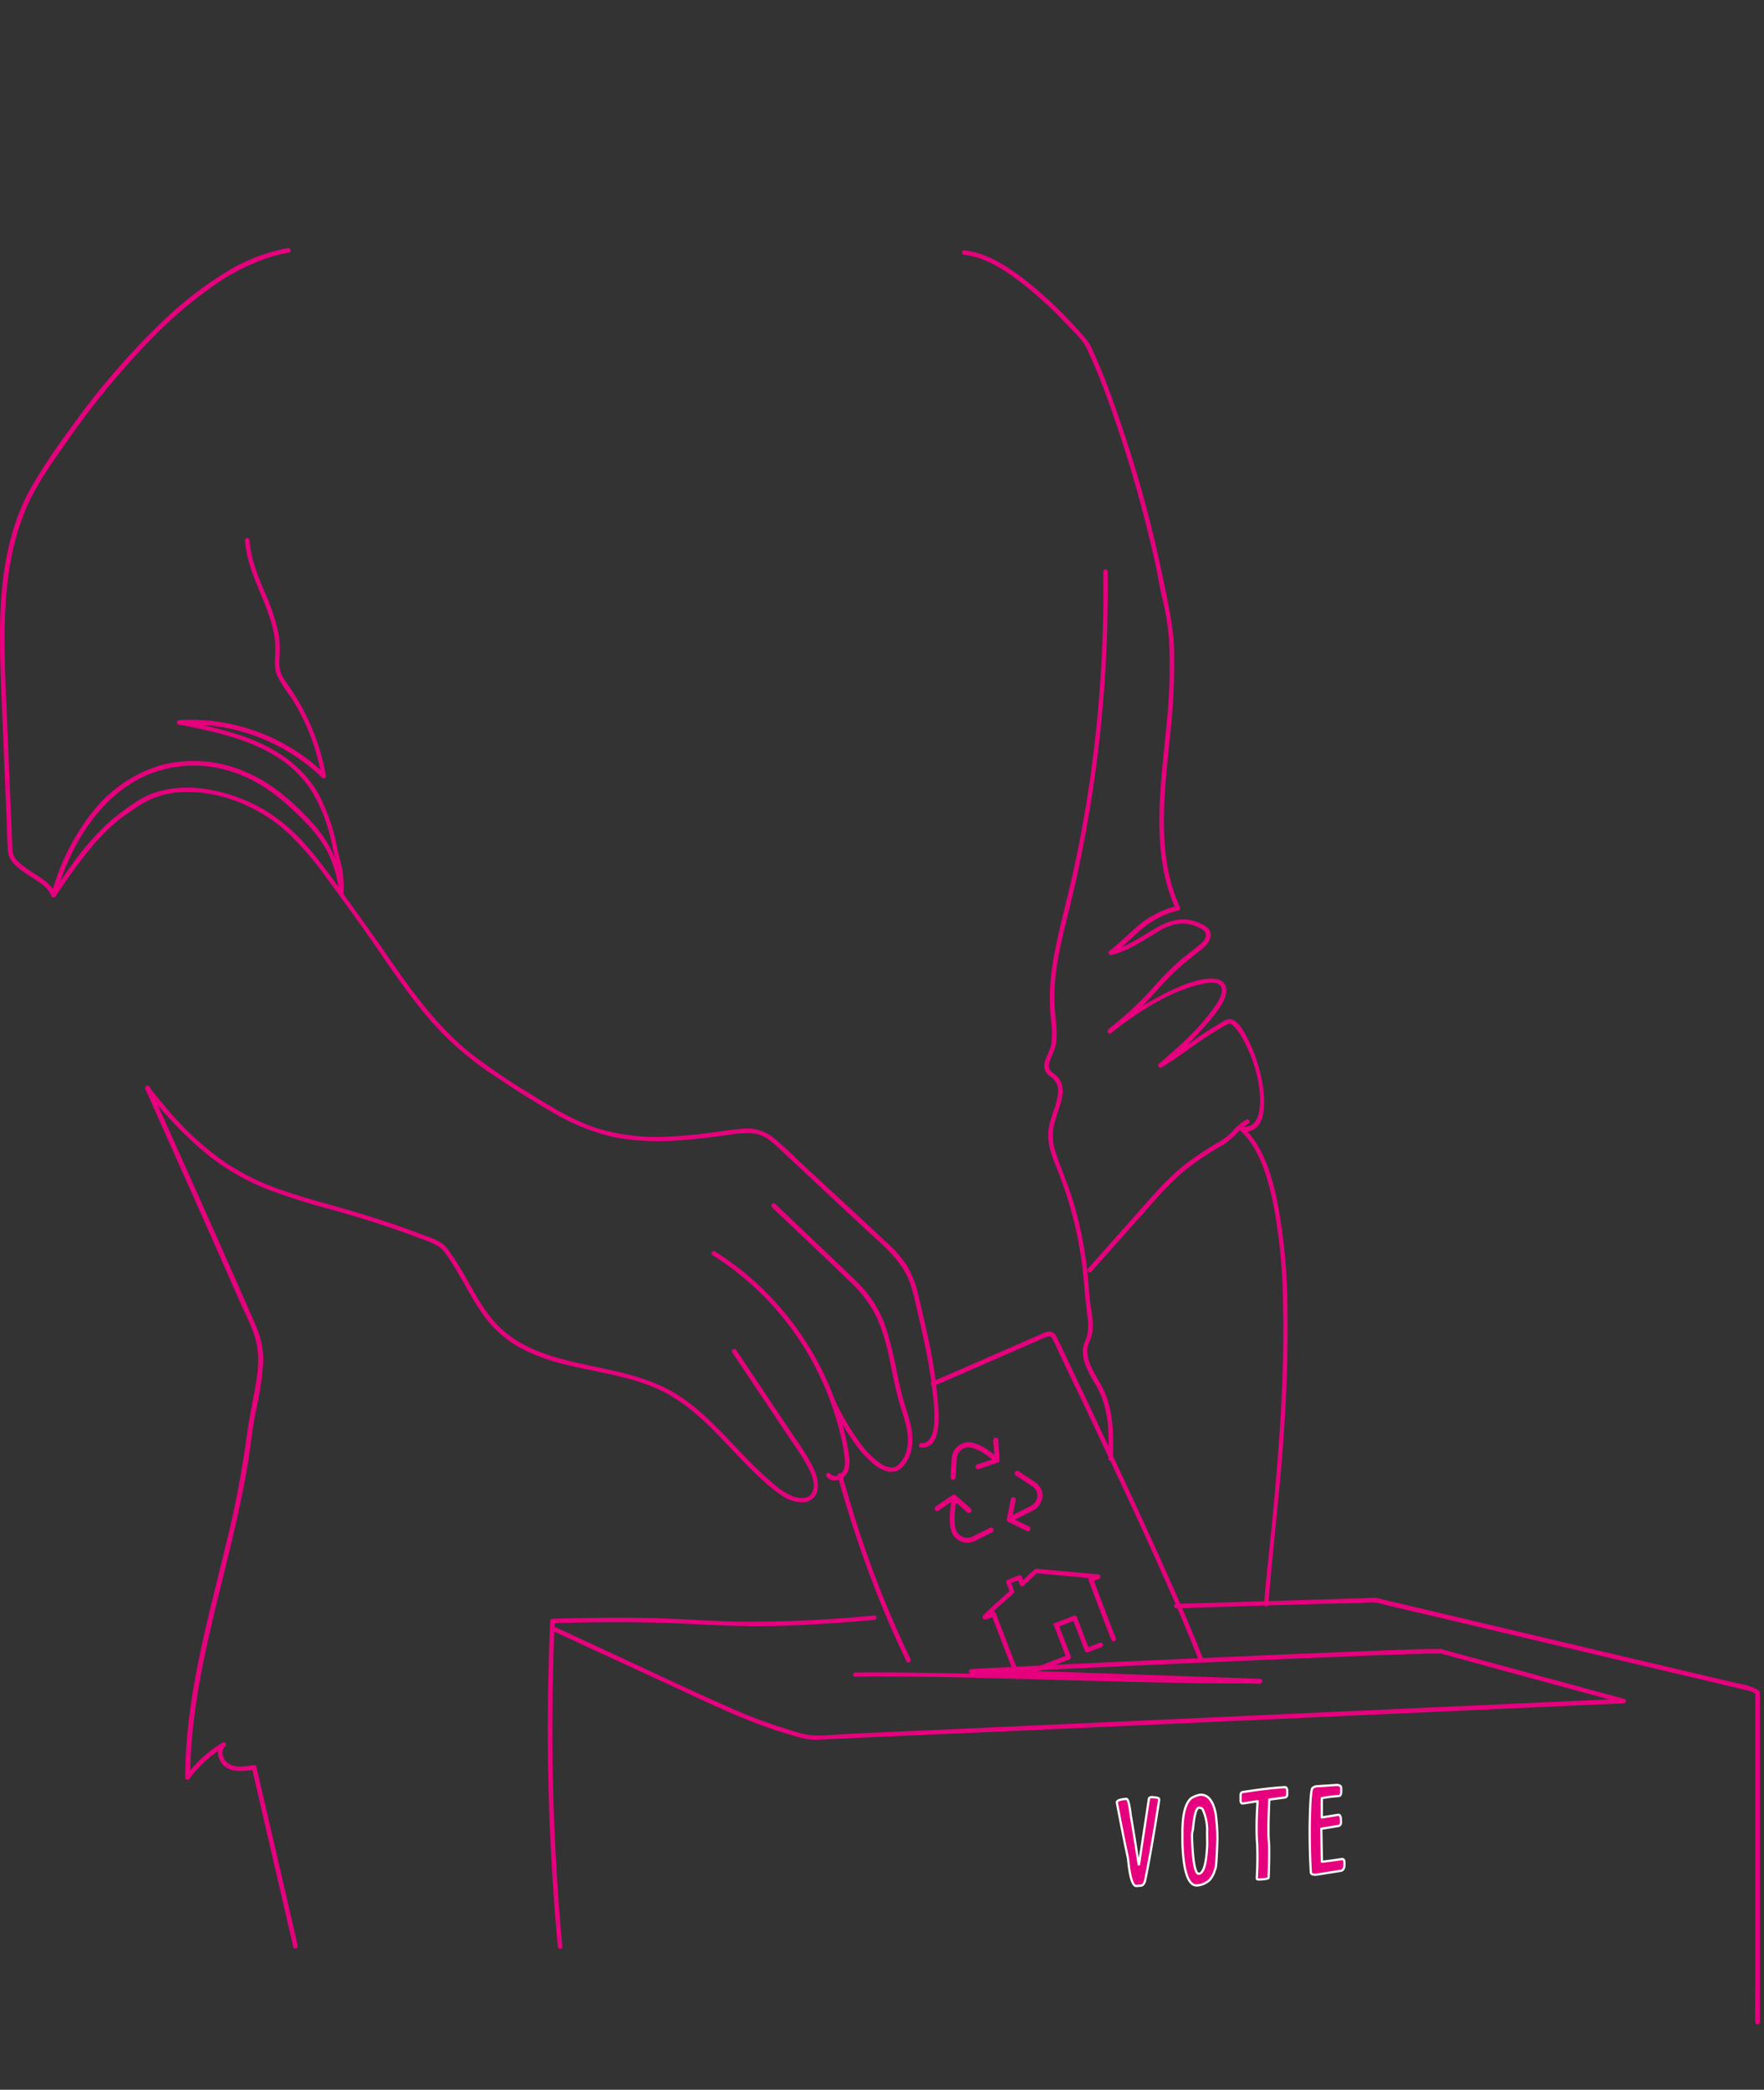 <svg xmlns="http://www.w3.org/2000/svg" width="394.641" height="467.36" viewBox="0 0 394.641 467.36"><rect x="0" y="0" width="394.641" height="467.36" fill="#333333" stroke="none"/><defs><clipPath id="clip-path"><path id="Rectangle_1820" data-name="Rectangle 1820" fill="none" stroke="#e6007e" stroke-width="1" d="M0-55.49h394.64v467.36H0z"/></clipPath><clipPath id="clip-path-2"><path id="Rectangle_1821" data-name="Rectangle 1821" transform="translate(0 -55.49)" fill="none" d="M0 0h394.64v467.36H0z"/></clipPath></defs><g id="election_day_group_illustration" transform="translate(0 55.49)"><g id="Groupe_4400" data-name="Groupe 4400" clip-path="url(#clip-path)"><path id="Tracé_1203" data-name="Tracé 1203" d="M336.19 368.5c5.76 5.47 11.56 10.91 17.27 16.43a27.86 27.86 0 016.27 8.35 46.36 46.36 0 012.84 9.52c.69 3.27 1.29 6.57 2.24 9.78s2.44 6.8 1.51 10.3a6 6 0 01-2.31 3.54 1.73 1.73 0 01-.83.27 4.83 4.83 0 01-2.81-1 19.059 19.059 0 01-4.55-4.63 60.761 60.761 0 01-5.55-9.4c-.29-.59-1.17-.08-.88.51a61.427 61.427 0 005.26 9 23.23 23.23 0 004.41 4.82 7.28 7.28 0 003.48 1.66 3.58 3.58 0 003.24-1.51c2.11-2.53 2.13-6 1.43-9.07-.44-1.91-1.12-3.76-1.65-5.64-.48-1.71-.86-3.44-1.23-5.18a97.482 97.482 0 00-2.4-10.1 25.85 25.85 0 00-5-9.15c-1.38-1.59-2.93-3-4.45-4.48l-5.18-4.93-10.36-9.86c-.48-.45-1.21.27-.73.73" transform="translate(-163.5 -153.98)" fill="#e6007e"/><path id="Tracé_1204" data-name="Tracé 1204" d="M323 379.25a64.231 64.231 0 0117.78 16.68 65.46 65.46 0 0110.38 22 42.329 42.329 0 011.33 6.78c.1 1.12.07 2.56-.87 3.34a1.74 1.74 0 01-2.46 0c-.41-.52-1.13.21-.72.72 1.12 1.38 3.33.83 4.3-.44 1.36-1.79.72-4.38.36-6.39a63.64 63.64 0 00-3.73-12.66A67 67 0 00335 387.62a65.049 65.049 0 00-11.54-9.25c-.56-.35-1.08.53-.52.88" transform="translate(-163.5 -153.98)" fill="#e6007e"/><path id="Tracé_1205" data-name="Tracé 1205" d="M289.3 533.79q-1.29-14.16-1.84-28.38t-.32-28.41q.12-8 .48-16l-.51.51c10.24-.31 20.47-.36 30.69.16 6.92.36 13.8.65 20.73.42s13.72-.74 20.56-1.31c.65-.06.65-1.08 0-1a287.135 287.135 0 01-30.61 1.38c-6.92-.16-13.83-.72-20.75-.84s-13.75 0-20.62.19a.52.52 0 00-.51.52q-.64 14.2-.53 28.43t1 28.42q.49 8 1.22 15.95c.06.65 1.09.66 1 0" transform="translate(-163.5 -153.98)" fill="#e6007e"/><path id="Tracé_1206" data-name="Tracé 1206" d="M196 342l5.61 12.57q5.52 12.34 11 24.72 2.4 5.43 4.79 10.85c1.21 2.74 2.77 5.59 3.43 8.52.85 3.69.27 7.56-.43 11.22s-1.39 7.23-1.86 10.9a221.417 221.417 0 01-4.61 23.54c-3.62 15.11-7.88 30.21-8.81 45.8q-.18 2.91-.19 5.82a.52.52 0 001 .26 28.241 28.241 0 017.86-7.11l-.62-.8c-1.48 1.29-1 3.52.17 4.84 1.79 1.95 4.83 1.46 7.15 1.11l-.63-.36q1.54 6.74 3.1 13.47l5 21.6 1.14 4.94c.14.64 1.13.37 1-.27q-1.54-6.75-3.1-13.48-2.49-10.8-5-21.59l-1.14-4.94a.52.52 0 00-.63-.36c-1.82.27-4.25.74-5.83-.52-1.08-.87-1.66-2.7-.5-3.72.44-.39-.13-1.11-.62-.8a29.52 29.52 0 00-8.23 7.48l1 .25c.06-16 4.09-31.46 7.87-46.85 1.87-7.65 3.7-15.32 5-23.09.63-3.82 1-7.68 1.72-11.48a72.051 72.051 0 001.73-11 18.82 18.82 0 00-1.52-8.28q-.69-1.62-1.41-3.24-2.19-5-4.4-10-5.55-12.52-11.14-25l-4.48-10c-.77-1.72-1.48-3.49-2.32-5.19 0-.07-.07-.15-.1-.23-.27-.6-1.15-.08-.89.51" transform="translate(-163.5 -153.98)" fill="#e6007e"/><path id="Tracé_1207" data-name="Tracé 1207" d="M327.35 401l8.36 12.49 4.22 6.31c1.29 1.92 2.66 3.82 3.8 5.84 1 1.73 2.42 4.44 1.54 6.47-.74 1.71-2.77 1.56-4.25 1.06a14.9 14.9 0 01-4.65-3c-1.47-1.22-2.86-2.52-4.22-3.86-5.43-5.38-10.3-11.5-16.78-15.7s-14.12-5.45-21.51-7.06-14.94-3.78-20-9.75c-2.58-3-4.42-6.6-6.39-10a56.743 56.743 0 00-3.19-5.07 8.7 8.7 0 00-1.44-1.8 9.558 9.558 0 00-1.18-.82 15.773 15.773 0 00-2.32-1l-2.71-1c-1.72-.65-3.46-1.28-5.2-1.88-3-1-6.13-2-9.23-2.91-5.08-1.5-10.23-2.81-15.24-4.53a54.761 54.761 0 01-13.06-6.33 68.06 68.06 0 01-13.42-12.45c-1.26-1.47-2.47-3-3.66-4.51-.41-.52-1.13.21-.73.73A85.291 85.291 0 00210.27 357a52.451 52.451 0 0013.13 7.49 154.777 154.777 0 0014.89 4.68c6.45 1.84 12.86 3.84 19.13 6.25a20.19 20.19 0 014.46 2 6.46 6.46 0 011.44 1.64c.58.79 1.12 1.61 1.63 2.43 2.16 3.46 3.94 7.14 6.27 10.49a25.359 25.359 0 008.29 7.74 41.728 41.728 0 0010.54 3.94c7.56 1.89 15.63 2.69 22.58 6.45s12.06 10 17.51 15.56c1.38 1.42 2.8 2.81 4.29 4.13a29.1 29.1 0 004.45 3.45 7.65 7.65 0 004.57 1.2 3.39 3.39 0 003-3.05c.26-2.06-.73-4.23-1.69-6-1.12-2.06-2.51-4-3.82-5.93l-8.52-12.74-4.22-6.31c-.37-.54-1.25 0-.89.52" transform="translate(-163.5 -153.98)" fill="#e6007e"/><path id="Tracé_1208" data-name="Tracé 1208" d="M218.31 219.25c.42 7 4.58 13 6.21 19.71a19.4 19.4 0 01.57 5.37c-.08 1.78-.31 3.56.4 5.25a34 34 0 003.12 4.86 49.566 49.566 0 012.83 5.09 48 48 0 014 12.64l.86-.5a43.49 43.49 0 00-32.71-12.14c-.54 0-.73.89-.13 1 7.34 1.42 15 3 21.44 6.89a25 25 0 018.33 8 36.57 36.57 0 014.52 11.87c.39 1.82.85 3.61 1.25 5.42a21.81 21.81 0 01.35 5.47h1a26.41 26.41 0 00-6.47-15.09c-4.21-4.79-9.26-9.32-15.17-11.86a29.12 29.12 0 00-19.18-1.63 30.58 30.58 0 00-15 10.06 50.6 50.6 0 00-9.53 18.91.52.52 0 00.94.4 116 116 0 018.54-11.65 47.613 47.613 0 014.92-4.92c1.49-1.28 3.13-2.27 4.71-3.41a19.16 19.16 0 0110.08-3.35c8.67-.44 17.64 3.44 23.9 9.28a71.1 71.1 0 018.66 10.16c2.7 3.69 5.4 7.39 8.05 11.12 5.58 7.85 10.7 16.12 17.39 23.1a71 71 0 0011.44 9.46c4.26 2.89 8.63 5.67 13.08 8.25a48.29 48.29 0 0014 5.76 55.08 55.08 0 0015.7.68c2.75-.22 5.49-.55 8.23-.9 2.49-.32 5.15-.92 7.66-.54 2.71.42 4.57 2.46 6.48 4.24l6.16 5.76 12.33 11.5c3.86 3.6 8.14 6.95 9.88 12.11.84 2.48 1.34 5.07 1.93 7.61s1.2 5.35 1.72 8 1 5.55 1.29 8.35a38 38 0 01.39 7.6c-.15 1.64-.83 4.2-2.91 4.06a.5.5 0 000 1c4.29.3 4-6.11 3.87-8.8a109.8 109.8 0 00-2.52-16.71q-.9-4.15-1.9-8.28a23.071 23.071 0 00-2.67-7 28.607 28.607 0 00-4.87-5.44c-2.13-2-4.28-4-6.42-6L342.07 358a72.675 72.675 0 00-5.89-5.35 9.5 9.5 0 00-6.66-1.71c-2.68.19-5.34.66-8 1s-5.48.6-8.24.72a45.209 45.209 0 01-16.67-2c-5.15-1.78-9.84-4.63-14.44-7.52a139.736 139.736 0 01-13.46-9.15c-8-6.42-13.83-14.89-19.6-23.27-2.79-4-5.7-8-8.56-12-2.6-3.63-5.18-7.29-8.12-10.67a39.36 39.36 0 00-10.13-8.64 37.47 37.47 0 00-13.38-4.55c-4.95-.64-10.45 0-14.69 2.79a58.448 58.448 0 00-5.72 4.17 60.11 60.11 0 00-9.41 10.73c-1.41 1.95-2.75 3.94-4.09 5.94l.94.4c3.16-11.28 10.06-23.08 21.5-27.49a27.3 27.3 0 0118.53-.12c6.13 2.08 11 6.15 15.46 10.7a29.69 29.69 0 015.29 6.93 25.77 25.77 0 012.62 9.3.52.52 0 001 0 24.5 24.5 0 00-.25-5.06c-.28-1.52-.73-3-1.06-4.53a44.851 44.851 0 00-4.17-12.36c-3.87-7-10.67-11.06-18.06-13.49a107.441 107.441 0 00-13.11-3.18 6.686 6.686 0 01-.14 1 42.43 42.43 0 0132 11.83.52.52 0 00.86-.5 51 51 0 00-8.82-20.72 9.11 9.11 0 01-1.34-2.47 9.28 9.28 0 01-.22-3.28 22.379 22.379 0 00-.18-5 45.411 45.411 0 00-3.27-9.81c-1.51-3.63-3-7.34-3.26-11.32 0-.65-1.06-.66-1 0" transform="translate(-163.5 -153.98)" fill="#e6007e"/><path id="Tracé_1209" data-name="Tracé 1209" d="M175.94 298.57c-.78-2.33-3.24-3.71-5.18-5a20.421 20.421 0 01-3.09-2.29 4 4 0 01-1.39-3q-.57-13.9-1.16-27.82c-.34-8.25-.82-16.52-.47-24.78.34-7.85 1.48-15.77 4.51-23.07 2.29-5.5 5.83-10.47 9.25-15.31a178.563 178.563 0 0119.74-23.82 95 95 0 0112.91-10.95 46.85 46.85 0 0113.65-6.78 31.76 31.76 0 013.45-.77c.65-.1.37-1.09-.27-1a40.1 40.1 0 00-14 5.47 82.828 82.828 0 00-13.29 10.22 166.791 166.791 0 00-21.23 24.49 140.543 140.543 0 00-8.71 13c-8 14-7.5 30.87-6.85 46.46q.57 14 1.16 28c.1 2.39.12 4.79.3 7.17a4.56 4.56 0 001.27 2.77c1.74 1.95 4.26 3.05 6.29 4.66a5.84 5.84 0 012.11 2.58c.21.62 1.2.35 1-.28" transform="translate(-163.5 -153.98)" fill="#e6007e"/><path id="Tracé_1210" data-name="Tracé 1210" d="M372.55 408.4l13.26-5.78 6.52-2.85 3.37-1.47 1.51-.66c.62-.26 1.26-.55 1.67.15.65 1.1 1.13 2.34 1.67 3.49s1.19 2.51 1.79 3.76l4 8.33q4.48 9.5 8.92 19 4.5 9.615 8.77 19.27c2.43 5.46 4.82 10.94 7 16.5l.66 1.68c.24.61 1.23.34 1-.27-2.15-5.51-4.49-10.93-6.88-16.34-2.88-6.54-5.85-13.05-8.86-19.54s-6.08-13.06-9.16-19.57c-2.54-5.37-5.1-10.74-7.64-16.11-.33-.7-.68-1.48-1.51-1.67-1-.23-2.11.51-3 .89l-6.75 2.94-13.49 5.89-3.4 1.48c-.6.26-.08 1.14.51.88" transform="translate(-163.5 -153.98)" fill="#e6007e"/><path id="Tracé_1211" data-name="Tracé 1211" d="M350.93 428.6a257.533 257.533 0 0011.15 32.17q2 4.68 4.23 9.26c.29.59 1.17.07.88-.52a230.658 230.658 0 01-12.75-32.6q-1.33-4.28-2.52-8.59a.519.519 0 10-1 .28" transform="translate(-163.5 -153.98)" fill="#e6007e"/><path id="Tracé_1212" data-name="Tracé 1212" d="M485.55 468.2l13.83 3.8 22.09 6 5.13 1.4a6.874 6.874 0 01.14-1l-6 .27-16.21.73-23.45 1.07-28 1.27-29.56 1.34-28.36 1.29-24.34 1.1-17.55.79c-2.57.12-5.22.45-7.78.36a23.851 23.851 0 01-5.43-1.29 106.379 106.379 0 01-13.24-4.93c-8.9-3.9-17.68-8.1-26.5-12.18l-12.92-6c-.59-.27-1.11.61-.52.89l26.92 12.42c8.36 3.86 16.7 8 25.56 10.63 2.24.65 4.55 1.51 6.91 1.41l3.82-.18 15.29-.69 22.9-1 27.7-1.25 29.64-1.35 28.72-1.3 24.94-1.13 18.31-.83c2.94-.14 5.88-.24 8.81-.4h.39a.52.52 0 00.13-1L513 474.66l-22.09-6-5.13-1.41a.518.518 0 10-.27 1" transform="translate(-163.5 -153.98)" fill="#e6007e"/><path id="Tracé_1213" data-name="Tracé 1213" d="M354.69 473.45c11.61-.12 23.22.16 34.83.46 12.43.33 24.86.72 37.29.93 6.23.11 12.47.17 18.7.11a.51.51 0 000-1l-6.45-.23-15.48-.54-18.68-.65-16.24-.53-5.32-.19-1.66-.06a5 5 0 00-.86 0h-.11a8.282 8.282 0 00.13 1 .5.5 0 00.17 0h.6l2.16-.13 7.67-.39 11.25-.54 13.59-.64 14.86-.67 15-.65q7-.32 14-.59l11.95-.48c2.89-.1 5.77-.21 8.65-.29 1.43-.05 2.86-.11 4.28-.08.59.28 1.11-.61.51-.89a2.6 2.6 0 00-1-.1h-2.13c-2.54.06-5.08.15-7.62.24l-11.2.43-13.69.57-14.92.65-15.06.67-14.13.66q-6 .27-11.92.57l-8.64.43c-1.41.08-2.83.12-4.23.25a.875.875 0 00-.36.05.51.51 0 00.14 1l6.45.23 15.49.54 18.67.65 16.24.56 5.32.19 1.66.06a5 5 0 00.86 0h.11v-1c-11.61.11-23.22-.17-34.83-.47-12.43-.32-24.85-.72-37.29-.93-6.23-.11-12.47-.17-18.7-.11a.52.52 0 000 1" transform="translate(-163.5 -153.98)" fill="#e6007e"/><path id="Tracé_1214" data-name="Tracé 1214" d="M557.21 550.82v-71.11c0-.87.08-1.78 0-2.64 0-.37-.27-.55-.57-.75a13.719 13.719 0 00-4.4-1.35l-10.61-2.51-21.22-5-42.19-10-5.3-1.25a9 9 0 00-1.75-.38 12.542 12.542 0 00-1.37.05l-6.58.2-20.6.63-15.15.46h-.8a.5.5 0 000 1l11-.34 20.92-.64L467 457c1.36 0 2.76-.18 4.12-.12a9.892 9.892 0 011.74.39l5.3 1.26 10.53 2.47 21.09 5 42.06 9.92 2.44.58a5.29 5.29 0 012.06.86l-.15-.36v64.71c0 3-.11 6 0 9v.13a.51.51 0 001 0" transform="translate(-163.5 -153.98)" fill="#e6007e"/><path id="Tracé_1215" data-name="Tracé 1215" d="M410.31 226.25a297.867 297.867 0 01-2.82 45.55q-1.56 11.15-4 22.16c-1.59 7.27-3.78 14.47-4.74 21.86a47.229 47.229 0 00-.12 11 18.789 18.789 0 01.06 5.19c-.27 1.55-1.27 2.84-1.54 4.37a2.86 2.86 0 001.39 2.91 3.81 3.81 0 011.66 3.55c-.19 2.84-1.75 5.41-2.12 8.23-.48 3.57 1.18 6.92 2.42 10.16a87.749 87.749 0 015.24 21.46c.37 3.31.56 6.61 1 9.91a12.5 12.5 0 010 4.44c-.28 1.22-1 2.29-1 3.56-.06 2.21 1.08 4.43 2.13 6.31a28.611 28.611 0 012.2 4.26 26.79 26.79 0 011.41 8.23c.07 1.8.05 3.61 0 5.41a.51.51 0 001 0c.19-5.33.17-11.12-2.33-16-.83-1.61-1.87-3.09-2.57-4.78a8.57 8.57 0 01-.83-3.44c0-1.37.9-2.65 1.11-4 .45-2.86-.45-5.7-.65-8.54a105.553 105.553 0 00-1.21-10.63 88.151 88.151 0 00-2.53-10.65c-1.07-3.5-2.57-6.82-3.7-10.29a11.86 11.86 0 01-.66-5.53 30.844 30.844 0 011.22-4.25c.71-2.19 1.58-4.94.08-7a6.131 6.131 0 00-1.25-1.19 2 2 0 01-.89-2.41c.45-1.52 1.28-2.75 1.49-4.37.44-3.44-.47-7-.41-10.42.12-7.63 2.32-15 4.06-22.38s3.19-14.81 4.35-22.29a297.5 297.5 0 003.56-44.81v-5.58a.51.51 0 00-1 0" transform="translate(-163.5 -153.98)" fill="#e6007e"/><path id="Tracé_1216" data-name="Tracé 1216" d="M447.28 457.28c1-13.09 2.68-26.11 3.51-39.21.56-8.8.9-17.62.75-26.43a133.59 133.59 0 00-2.1-23.46c-1.2-6.13-3.06-13.08-7.76-17.52l-.36.87c5.95.7 5.23-7.5 4.54-11.17a35.38 35.38 0 00-2.95-9c-.73-1.49-2.14-4.51-4-4.92-1-.22-2.39.9-3.21 1.37-1.38.78-2.7 1.65-4 2.54-2.93 2-5.77 4.17-8.83 6l.62.81a77.569 77.569 0 0011.61-11.59c1.21-1.59 3.2-4.14 2.64-6.34-.42-1.68-2.3-2-3.77-1.88-3 .19-6 1.48-8.72 2.76a77.159 77.159 0 00-13.76 8.6c-.51.39 0 1.27.52.88a64.828 64.828 0 009.81-9.07c1.4-1.53 2.8-3.07 4.28-4.52a76.573 76.573 0 016-5c1.09-.87 2.42-2.17 2.26-3.7s-2.13-2.25-3.41-2.72c-2.82-1-5.57-.33-8.12 1.05-3.62 2-6.8 4.49-10.89 5.49.17.29.34.57.5.86 2.35-1.83 4.43-4 6.7-5.87a19.859 19.859 0 018-4 .53.53 0 00.31-.76c-5.4-11.88-3.37-25.75-2.19-38.29a143.634 143.634 0 00.9-19.67c-.25-5.62-1.55-11-2.67-16.52a285.479 285.479 0 00-9.58-34.69c-1.71-5-3.53-10-5.72-14.79a11.821 11.821 0 00-1.61-2.94c-.82-1-1.68-1.93-2.54-2.87a90.52 90.52 0 00-11.17-10.45c-3.95-3.06-8.54-6.1-13.64-6.64-.66-.08-.65.95 0 1 4.65.5 8.91 3.3 12.54 6.06a86.228 86.228 0 0110.46 9.57c1.52 1.6 3.42 3.27 4.38 5.28a140.691 140.691 0 015.89 14.8 292.754 292.754 0 019.63 34.14c.48 2.25.8 4.56 1.36 6.8a57 57 0 011.56 9.63 121.446 121.446 0 01-.64 19.35c-1.22 13.37-3.61 28.05 2.15 40.73.11-.25.21-.5.31-.75a21 21 0 00-8 3.8c-2.49 2-4.69 4.33-7.21 6.29-.43.34 0 1 .5.86 3.81-.93 6.9-3.11 10.23-5.08a12.42 12.42 0 014.88-1.92 7.18 7.18 0 012.65.24 6.61 6.61 0 013 1.42c1.28 1.56-1.2 3.2-2.21 4s-2.12 1.62-3.13 2.49a62.8 62.8 0 00-5.13 5.06 75.639 75.639 0 01-11 10.41l.52.88c5.86-4.47 12.66-9.17 20-10.89 1.18-.28 3.9-.94 4.67.48.87 1.6-1.23 4.25-2.07 5.4-3.28 4.49-7.6 8.26-11.8 11.85-.45.39.13 1.1.62.81 4.41-2.64 8.35-6 12.82-8.54.59-.33 1.91-1.33 2.54-1.21.35.07.75.56 1 .8a12.311 12.311 0 011.8 2.6c2.46 4.48 4.31 10.45 3.74 15.62-.26 2.31-1.32 4.32-3.93 4-.45-.06-.66.59-.36.87 4.13 3.9 5.92 9.86 7.11 15.25a120.931 120.931 0 012.41 23.25c.41 16.51-.87 33-2.46 49.47-.59 6-1.3 11.94-1.76 17.93-.05.66 1 .65 1 0" transform="translate(-163.5 -153.98)" fill="#e6007e"/><path id="Tracé_1217" data-name="Tracé 1217" d="M442.29 348.88a13.239 13.239 0 00-2.9 2.43 12.791 12.791 0 01-2.9 2.38 77.7 77.7 0 00-8 5.31 55.758 55.758 0 00-6.93 6.73c-2.3 2.55-4.57 5.12-6.85 7.69l-7.81 8.78c-.43.49.29 1.22.73.72l13.71-15.42a69.811 69.811 0 016.77-6.88 60 60 0 017.89-5.43 16.79 16.79 0 003.71-2.72 15.772 15.772 0 013.11-2.71c.56-.34 0-1.23-.52-.88" transform="translate(-163.5 -153.98)" fill="#e6007e"/><path id="Tracé_1218" data-name="Tracé 1218" d="M412.94 464.91v-.1a.783.783 0 00-.13-.3c-.14-.34-.27-.68-.4-1-.42-1.07-.84-2.14-1.24-3.21-.9-2.36-1.79-4.71-2.68-7.07l-.61-1.62-.19.45 1.61-.62c.3-.12.28-.64-.07-.67l-7.26-.66-4.76-.43-1.44-.13a.86.86 0 00-.67.06 19.018 19.018 0 00-1.7 1.56l-1.4 1.32.52.16-.57-1.48a.35.35 0 00-.44-.2l-2.52 1a.34.34 0 00-.2.45l.85 2.19a1.6 1.6 0 01.11-.4l-3.12 2.79c-.7.64-1.4 1.28-2.09 1.94-.24.23-.48.46-.71.7s-.29.28-.31.46c-.1.66.79.32 1.07.22.45-.17.88-.36 1.32-.56l-.45-.2 1.83 4.76 2.9 7.55.67 1.74a.34.34 0 00.44.2l3.85-1.47 6.13-2.36 1.41-.54a.36.36 0 00.2-.45l-2.42-6.29-.35-.91-.19.45 4.13-1.58-.44-.21 2.41 6.3.35.9a.35.35 0 00.45.2l3.06-1.17a.35.35 0 00-.25-.65l-3.06 1.18.44.2-2.42-6.3-.34-.9a.35.35 0 00-.45-.2l-4.13 1.58a.36.36 0 00-.2.45l2.42 6.3.35.9.19-.45-3.84 1.48-6.14 2.35-1.41.55.45.2-1.83-4.76-2.9-7.55-.67-1.74a.35.35 0 00-.44-.21c-.32.15-.65.29-1 .42s-.43.18-.65.25h-.18l.31.46c.07 0-.09.09 0 0s.25-.29.38-.42l.68-.66c1.28-1.21 2.58-2.38 3.89-3.55l1-.9a.34.34 0 00.11-.4l-.84-2.2-.19.45 2.52-1-.45-.2.57 1.48a.35.35 0 00.52.16l3.17-2.92-.26.07 4.67.42 7.44.68 1.72.16a2.154 2.154 0 00-.07-.67l-1.61.62a.36.36 0 00-.2.45l1.68 4.46c.91 2.39 1.81 4.78 2.74 7.17l.49 1.24a3 3 0 00.27.57.34.34 0 10.55-.4" transform="translate(-163.5 -153.98)" fill="#e6007e"/><path id="Tracé_1219" data-name="Tracé 1219" d="M249.44 310.93h0v-.1a.783.783 0 00-.13-.3c-.14-.34-.27-.68-.4-1-.42-1.07-.84-2.14-1.24-3.21-.9-2.36-1.79-4.71-2.68-7.07l-.61-1.62-.19.45 1.61-.62c.3-.12.28-.64-.07-.67l-7.26-.66-4.76-.43-1.44-.13a.86.86 0 00-.67.06 19.018 19.018 0 00-1.7 1.56l-1.4 1.32.52.16-.57-1.48a.35.35 0 00-.44-.2l-2.52 1a.34.34 0 00-.2.45l.85 2.19a1.6 1.6 0 01.11-.4l-3.12 2.79c-.7.64-1.4 1.28-2.09 1.94-.24.23-.48.46-.71.7s-.29.28-.31.46c-.1.66.79.32 1.07.22.45-.17.88-.36 1.32-.56l-.45-.2 1.83 4.76 2.9 7.55.67 1.74a.34.34 0 00.44.2l3.85-1.47 6.13-2.36 1.41-.54a.36.36 0 00.2-.45l-2.42-6.29-.35-.91-.19.45 4.13-1.58-.44-.21 2.41 6.3.35.9a.35.35 0 00.45.2l3.06-1.17a.35.35 0 00-.25-.65l-3.06 1.18.44.2-2.42-6.3-.34-.9a.35.35 0 00-.45-.2l-4.13 1.58a.36.36 0 00-.2.45l2.42 6.3.35.9.19-.45-3.84 1.48-6.14 2.35-1.41.55.45.2-1.83-4.76-2.9-7.55-.67-1.74a.35.35 0 00-.44-.21c-.32.15-.65.29-1 .42s-.43.18-.65.25h-.18l.31.46h0c.07 0-.09.09 0 0s.25-.29.38-.42l.68-.66c1.28-1.21 2.58-2.38 3.89-3.55l1-.9a.34.34 0 00.11-.4l-.84-2.2-.19.45 2.52-1-.45-.2.57 1.48a.35.35 0 00.52.16l3.17-2.92-.26.07 4.67.42 7.44.68 1.72.16a2.154 2.154 0 00-.07-.67l-1.61.62a.36.36 0 00-.2.45l1.68 4.46c.91 2.39 1.81 4.78 2.74 7.17l.49 1.24a3 3 0 00.27.57.34.34 0 10.55-.4" fill="none" stroke="#e6007e" stroke-miterlimit="10" stroke-width=".35"/></g><g id="Groupe_4401" data-name="Groupe 4401" clip-path="url(#clip-path-2)" fill="#e6007e"><path id="Tracé_1221" data-name="Tracé 1221" d="M376.5 441.42a3.85 3.85 0 002 1.81 3.76 3.76 0 003.11-.12l3.78-1.89a.57.57 0 10-.51-1l-3.76 1.88a2.61 2.61 0 01-2.2.1 2.82 2.82 0 01-1.42-1.27 5.059 5.059 0 01-.41-1.83 17 17 0 01.12-3.27 1.215 1.215 0 01.07-.51l.12-.78 2.5 2.2a.57.57 0 00.42.14.54.54 0 00.38-.19.57.57 0 000-.81l-3.4-3a.59.59 0 00-.7-.05l-3.75 2.55a.62.62 0 00-.24.37.53.53 0 00.09.42.58.58 0 00.37.24.52.52 0 00.42-.09l2.82-1.92-.12.88c-.06.37-.12.88-.17 1.47a15.179 15.179 0 000 2.42 6 6 0 00.54 2.25" transform="translate(-163.5 -153.98)"/><path id="Tracé_1222" data-name="Tracé 1222" d="M396.37 434.48a3.6 3.6 0 000-3.07 4.12 4.12 0 00-1.47-1.57l-3.51-2.32a.5.5 0 00-.43-.08.56.56 0 00-.36.24.573.573 0 00.17.79l3.5 2.32a3 3 0 011.08 1.13 2.4 2.4 0 01-.05 2.09 2.35 2.35 0 01-.72.95 9.618 9.618 0 01-1.44.81l-3.07 1.53.66-3.31a.52.52 0 00-.09-.42.5.5 0 00-.36-.24.47.47 0 00-.42.08.55.55 0 00-.25.36v.12l-.85 4.26v.11a.55.55 0 000 .32.669.669 0 00.24.23l.09.07 4 1.93a.57.57 0 10.49-1l-3-1.47 3.22-1.61a8.763 8.763 0 001.47-.85 3.21 3.21 0 001.06-1.38" transform="translate(-163.5 -153.98)"/><path id="Tracé_1223" data-name="Tracé 1223" d="M386.85 420.54a.59.59 0 00-.62-.53.57.57 0 00-.52.61l.24 3.18-.69-.51-.35-.25-.13-.09a9.83 9.83 0 00-4.36-1.93h-.21a3.44 3.44 0 00-1.7.43 3.8 3.8 0 00-2.1 3.19l-.26 4.2a.53.53 0 00.15.41.56.56 0 00.38.19.6.6 0 00.42-.14.58.58 0 00.19-.39s.25-4.16.26-4.2a2.6 2.6 0 011.49-2.25 2.74 2.74 0 011.33-.3 9 9 0 013.74 1.71c.28.19.54.38.78.56l.6.45-3.35 1.12h-.08a.55.55 0 00-.25.25.56.56 0 000 .44.59.59 0 00.29.33.64.64 0 00.43 0l4.31-1.48h.06l.13-.09.07-.11v-.09a.509.509 0 010-.09v-.07z" transform="translate(-163.5 -153.98)"/></g><g id="Groupe_4402" data-name="Groupe 4402" clip-path="url(#clip-path-2)"><path id="Tracé_1224" data-name="Tracé 1224" d="M421.15 500.41H421a.73.73 0 00-.45.27l-2.24 14.79h-.06q-1.26-8.13-1.77-10.92c-.3-2.54-.62-3.79-1-3.76-1.42.11-2.13.38-2.12.81q1.31 6.93 2.5 12.55c.4 4.15 1 6.2 1.92 6.13l.9-.08c.47 0 .81-.41 1-1.13q1.32-6.29 3.13-17.89v-.35c-.09-.26-.67-.41-1.73-.44" transform="translate(-163.5 -153.98)" fill="#e6007e"/><path id="Tracé_1225" data-name="Tracé 1225" d="M257.65 346.43h-.15a.73.73 0 00-.45.27l-2.24 14.79h-.06q-1.26-8.13-1.77-10.92c-.3-2.54-.62-3.79-1-3.76-1.42.11-2.13.38-2.12.81q1.31 6.93 2.5 12.55c.4 4.15 1 6.2 1.92 6.13l.9-.08c.47 0 .81-.41 1-1.13q1.32-6.29 3.13-17.89v-.35c-.02-.24-.6-.39-1.66-.42z" fill="none" stroke="#fff" stroke-linecap="round" stroke-linejoin="round" stroke-width=".5"/><path id="Tracé_1226" data-name="Tracé 1226" d="M433.58 510.93c-.18 4.32-.8 6.53-1.87 6.61q-1.24.11-1.53-8a5.5 5.5 0 01.21-1.94q.42-4.75 1.32-4.83a1 1 0 01.84.34 11.2 11.2 0 011 5.22zm-1.65-11.05a6 6 0 00-1.9.74q-2.05 1.67-2 8V510a39.794 39.794 0 00.3 4.69q.75 5.64 3 5.46a4.52 4.52 0 002.84-1.28 5.67 5.67 0 001.16-2.31c.21 0 .39-2.3.53-6.86a42.673 42.673 0 00-.41-5.73c-.61-2.86-1.79-4.22-3.52-4.08" transform="translate(-163.5 -153.98)" fill="#e6007e"/><path id="Tracé_1227" data-name="Tracé 1227" d="M270.08 356.95c-.18 4.32-.8 6.53-1.87 6.61q-1.24.11-1.53-8a5.5 5.5 0 01.21-1.94q.42-4.75 1.32-4.83a1 1 0 01.84.34 11.2 11.2 0 011 5.22zm-1.65-11.05a6 6 0 00-1.9.74q-2.05 1.67-2 8v1.38a39.794 39.794 0 00.3 4.69q.75 5.64 3 5.46a4.52 4.52 0 002.84-1.28 5.67 5.67 0 001.16-2.31c.21 0 .39-2.3.53-6.86a42.673 42.673 0 00-.41-5.73c-.61-2.87-1.79-4.23-3.52-4.09z" fill="none" stroke="#fff" stroke-linecap="round" stroke-linejoin="round" stroke-width=".5"/><path id="Tracé_1228" data-name="Tracé 1228" d="M450.9 498.18l-1.39.09c-2.31.19-5 .53-8 1-.32.06-.48.32-.47.78v1.09c0 .48.19.71.56.68l3.25-.51c-.15 2.26-.23 4.24-.22 5.94 0 1 0 2 .08 3s.09 2.25.1 3.4c0 1.56-.05 3.17-.14 4.84a.14.14 0 000 .07.25.25 0 00.06.16c0 .08.29.12.76.1l.61-.05c.8-.07 1.2-.18 1.21-.35.09-2.14.14-4 .13-5.53 0-1 0-1.95-.08-2.71s-.07-1.63-.08-2.66q0-2.48.19-6.57l3.4-.45a.63.63 0 00.6-.69v-1c0-.48-.24-.71-.56-.68" transform="translate(-163.5 -153.98)" fill="#e6007e"/><path id="Tracé_1229" data-name="Tracé 1229" d="M287.4 344.2l-1.39.09c-2.31.19-5 .53-8 1-.32.06-.48.32-.47.78v1.09c0 .48.19.71.56.68l3.25-.51c-.15 2.26-.23 4.24-.22 5.94 0 1 0 2 .08 3s.09 2.25.1 3.4c0 1.56-.05 3.17-.14 4.84a.14.14 0 000 .07.25.25 0 00.06.16c0 .08.29.12.76.1l.61-.05c.8-.07 1.2-.18 1.21-.35.09-2.14.14-4 .13-5.53 0-1 0-1.95-.08-2.71s-.07-1.63-.08-2.66q0-2.48.19-6.57l3.4-.45a.63.63 0 00.6-.69v-1c-.06-.43-.25-.66-.57-.63z" fill="none" stroke="#fff" stroke-linecap="round" stroke-linejoin="round" stroke-width=".5"/><path id="Tracé_1230" data-name="Tracé 1230" d="M463.75 514.25c-2.22.33-3.73.53-4.52.6l-.13-7.38c2.09-.33 3.28-.52 3.56-.59a.753.753 0 00.84-.82v-.35c0-.93-.2-1.38-.61-1.35l-3.68.59v-4.31a26.514 26.514 0 012.68-.39l1.05-.09c.41 0 .62-.38.61-1v-.75c0-.55-.43-.78-1.28-.71l-4.24.28a1.42 1.42 0 00-.84.36q-.56 0-.69 8.79v1q0 4.84.26 9.06 0 .65 1.23.54h.11l5.24-.83c.63-.05.94-.54.94-1.47v-.24c0-.62-.21-.91-.56-.88" transform="translate(-163.5 -153.98)" fill="#e6007e"/><path id="Tracé_1231" data-name="Tracé 1231" d="M300.25 360.27c-2.22.33-3.73.53-4.52.6l-.13-7.38c2.09-.33 3.28-.52 3.56-.59a.753.753 0 00.84-.82v-.35c0-.93-.2-1.38-.61-1.35l-3.68.59v-4.31a26.514 26.514 0 012.68-.39l1.05-.09c.41 0 .62-.38.61-1v-.75c0-.55-.43-.78-1.28-.71l-4.24.28a1.37 1.37 0 00-.83.36q-.57 0-.7 8.79v1q0 4.84.26 9.06 0 .65 1.23.54h.11l5.24-.83c.63-.05.94-.54.94-1.47v-.24c.01-.68-.18-.97-.53-.94z" fill="none" stroke="#fff" stroke-linecap="round" stroke-linejoin="round" stroke-width=".5"/></g></g></svg>